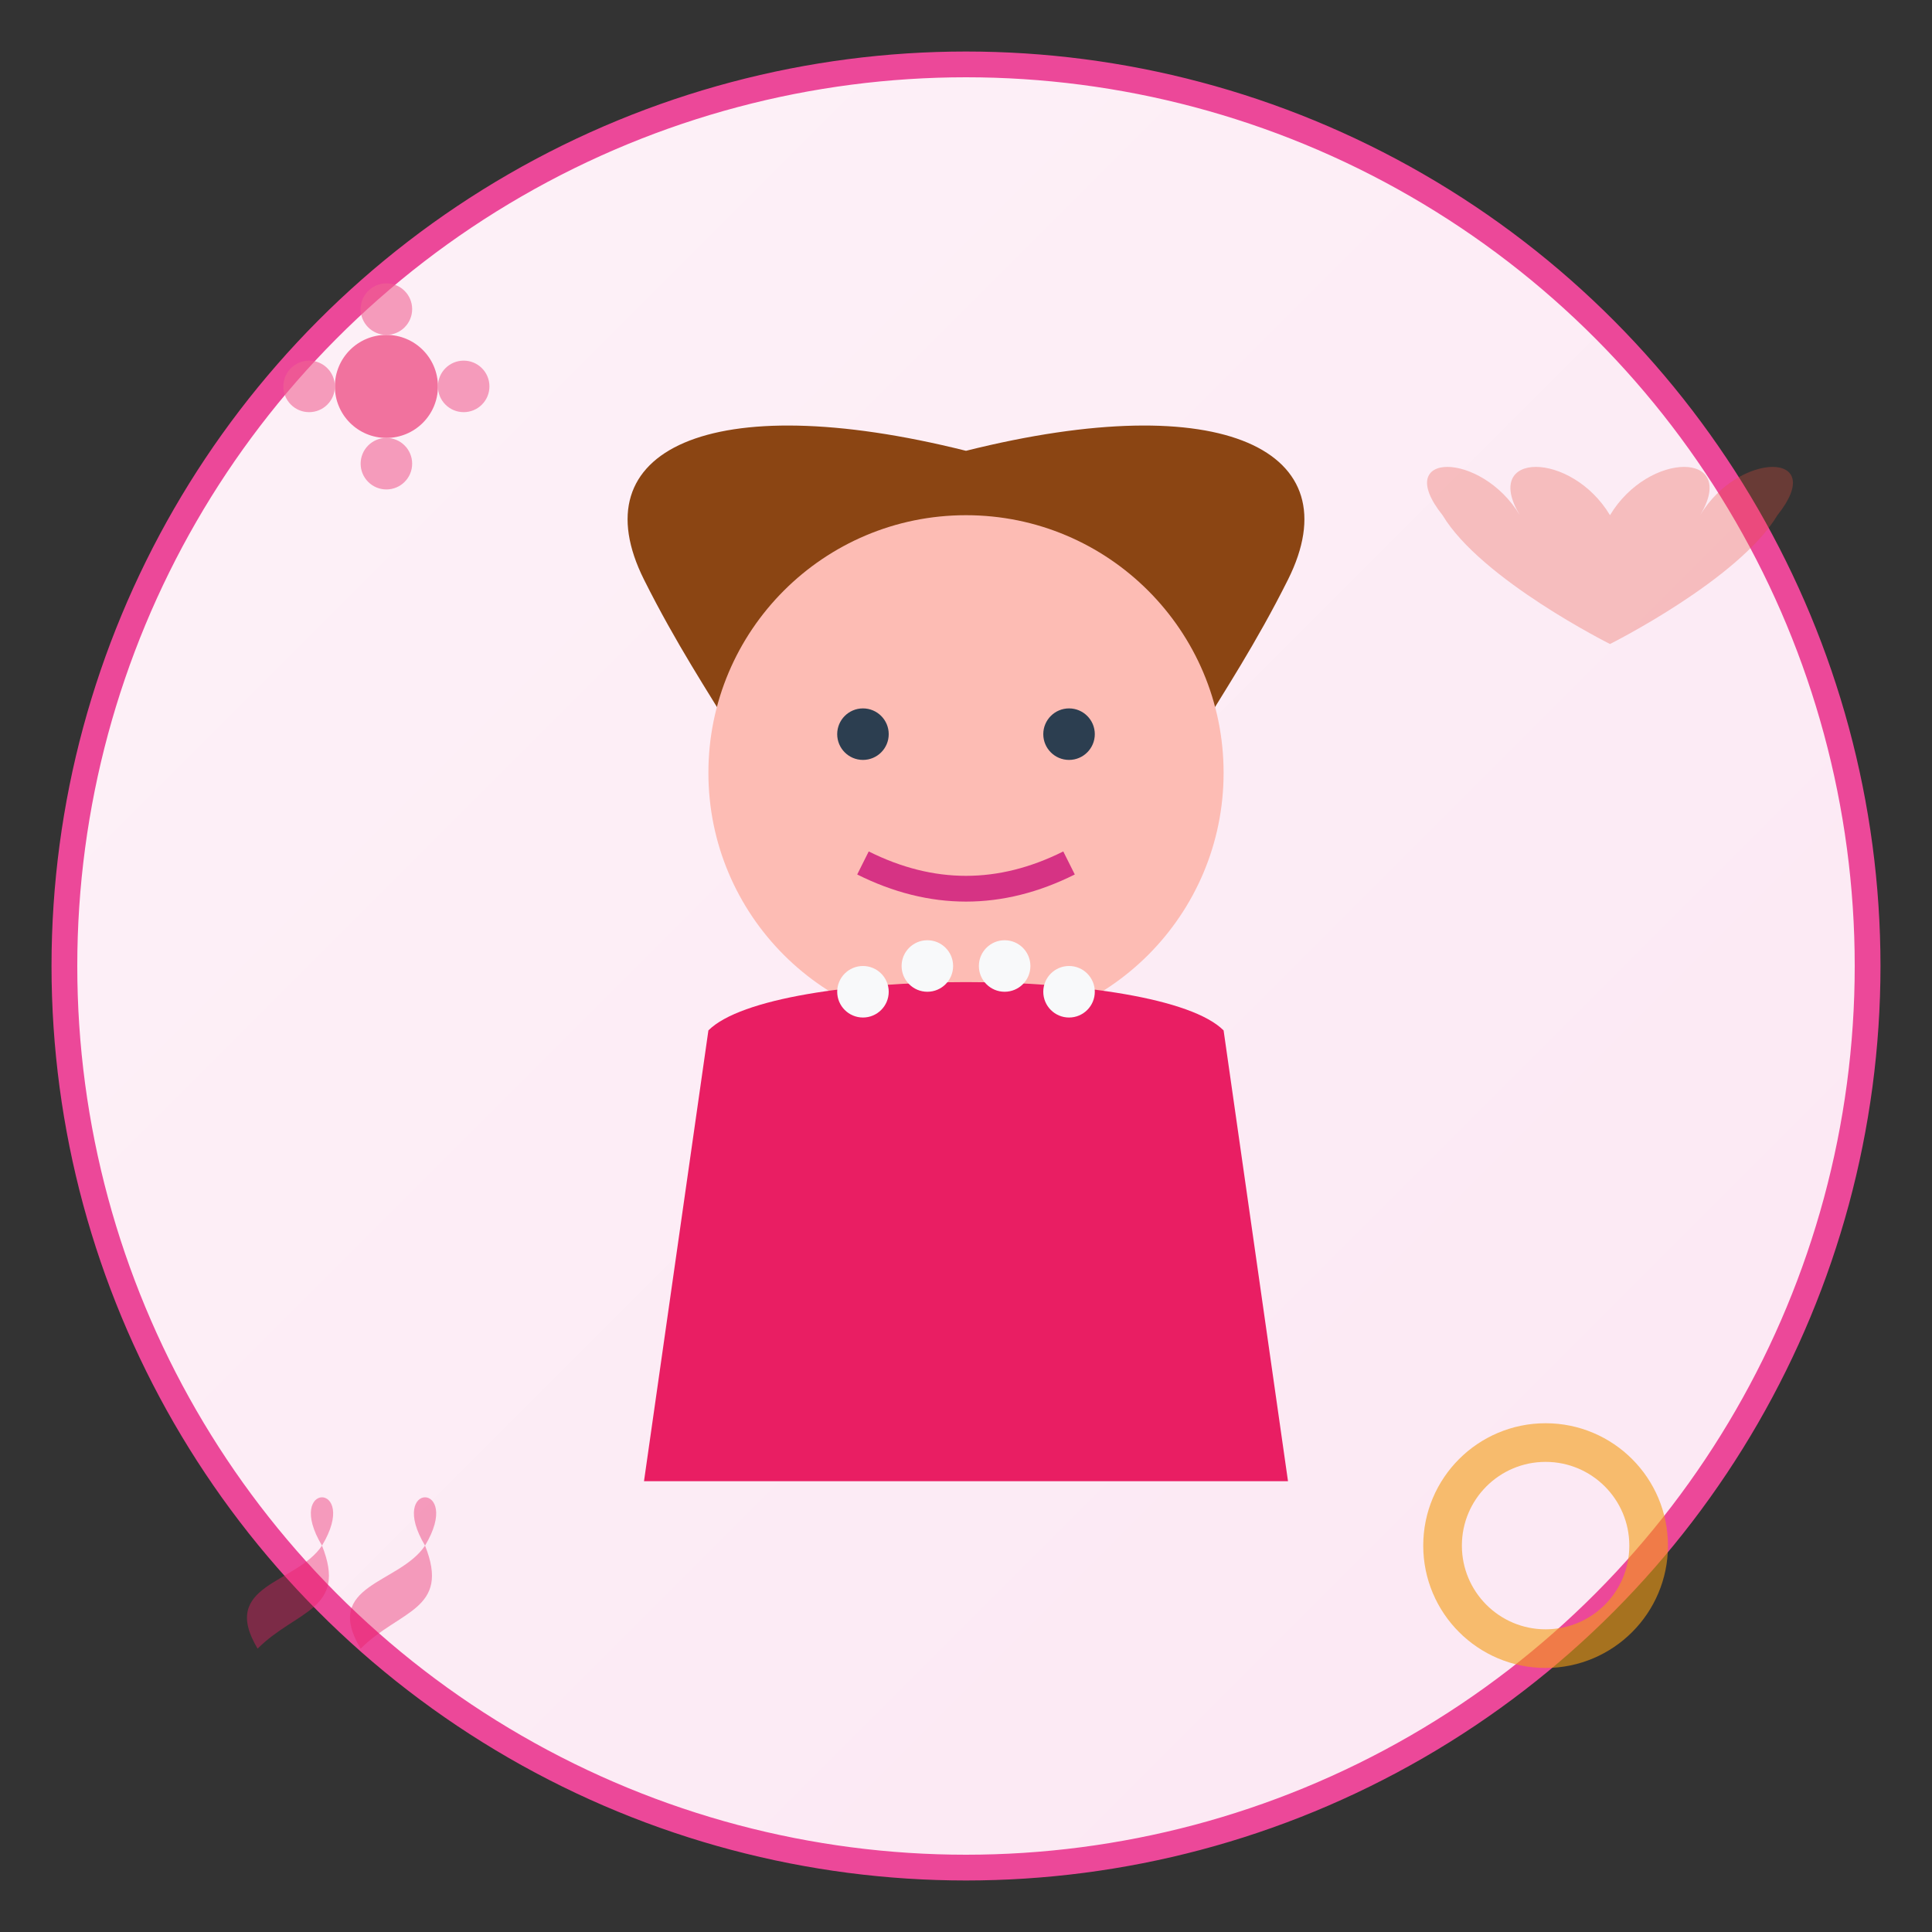 <svg width="150" height="150" viewBox="0 0 150 150" fill="none" xmlns="http://www.w3.org/2000/svg">
  <rect x="0" y="0" width="150" height="150" fill="#333333" stroke="none"/>
  <defs>
    <linearGradient id="femaleGrad" x1="0%" y1="0%" x2="100%" y2="100%">
      <stop offset="0%" style="stop-color:#fdf2f8;stop-opacity:1" />
      <stop offset="100%" style="stop-color:#fce7f3;stop-opacity:1" />
    </linearGradient>
  </defs>
  
  <!-- Background circle -->
  <circle cx="75" cy="75" r="70" fill="url(#femaleGrad)" stroke="#ec4899" stroke-width="2"/>
  
  <!-- Female silhouette -->
  <g transform="translate(75, 75)">
    <!-- Hair -->
    <path d="M-25 -30 C-30 -40, -20 -45, 0 -40 C20 -45, 30 -40, 25 -30 C20 -20, 15 -15, 15 -10 L-15 -10 C-15 -15, -20 -20, -25 -30 Z" fill="#8b4513"/>
    
    <!-- Face -->
    <circle cx="0" cy="-15" r="20" fill="#fdbcb4"/>
    
    <!-- Eyes -->
    <circle cx="-8" cy="-18" r="2" fill="#2c3e50"/>
    <circle cx="8" cy="-18" r="2" fill="#2c3e50"/>
    
    <!-- Smile -->
    <path d="M-8 -8 Q0 -4 8 -8" stroke="#d63384" stroke-width="2" fill="none"/>
    
    <!-- Elegant dress -->
    <path d="M-20 5 C-15 0, 15 0, 20 5 L25 40 L-25 40 Z" fill="#e91e63"/>
    
    <!-- Pearl necklace -->
    <circle cx="-8" cy="2" r="2" fill="#f8f9fa"/>
    <circle cx="-3" cy="0" r="2" fill="#f8f9fa"/>
    <circle cx="3" cy="0" r="2" fill="#f8f9fa"/>
    <circle cx="8" cy="2" r="2" fill="#f8f9fa"/>
  </g>
  
  <!-- Decorative elements -->
  <g opacity="0.6">
    <!-- Wedding ring -->
    <circle cx="120" cy="120" r="8" stroke="#f39c12" stroke-width="3" fill="none"/>
    
    <!-- Flowers -->
    <g transform="translate(30, 30)">
      <circle cx="0" cy="0" r="4" fill="#e91e63"/>
      <circle cx="-6" cy="0" r="2" fill="#f06292"/>
      <circle cx="6" cy="0" r="2" fill="#f06292"/>
      <circle cx="0" cy="-6" r="2" fill="#f06292"/>
      <circle cx="0" cy="6" r="2" fill="#f06292"/>
    </g>
  </g>
  
  <!-- Quote symbol -->
  <g transform="translate(25, 120)" opacity="0.4">
    <path d="M0 0 C-3 -5, 3 -5, 0 0 C-2 3, -8 3, -5 8 C-2 5, 2 5, 0 0 Z" fill="#e91e63"/>
    <path d="M8 0 C5 -5, 11 -5, 8 0 C6 3, 0 3, 3 8 C6 5, 10 5, 8 0 Z" fill="#e91e63"/>
  </g>
  
  <!-- Happy expression elements -->
  <g opacity="0.3">
    <!-- Heart -->
    <path d="M125 40 C122 35, 115 35, 118 40 C115 35, 108 35, 112 40 C115 45, 125 50, 125 50 C125 50, 135 45, 138 40 C142 35, 135 35, 132 40 C135 35, 128 35, 125 40 Z" fill="#e74c3c"/>
  </g>
</svg>
